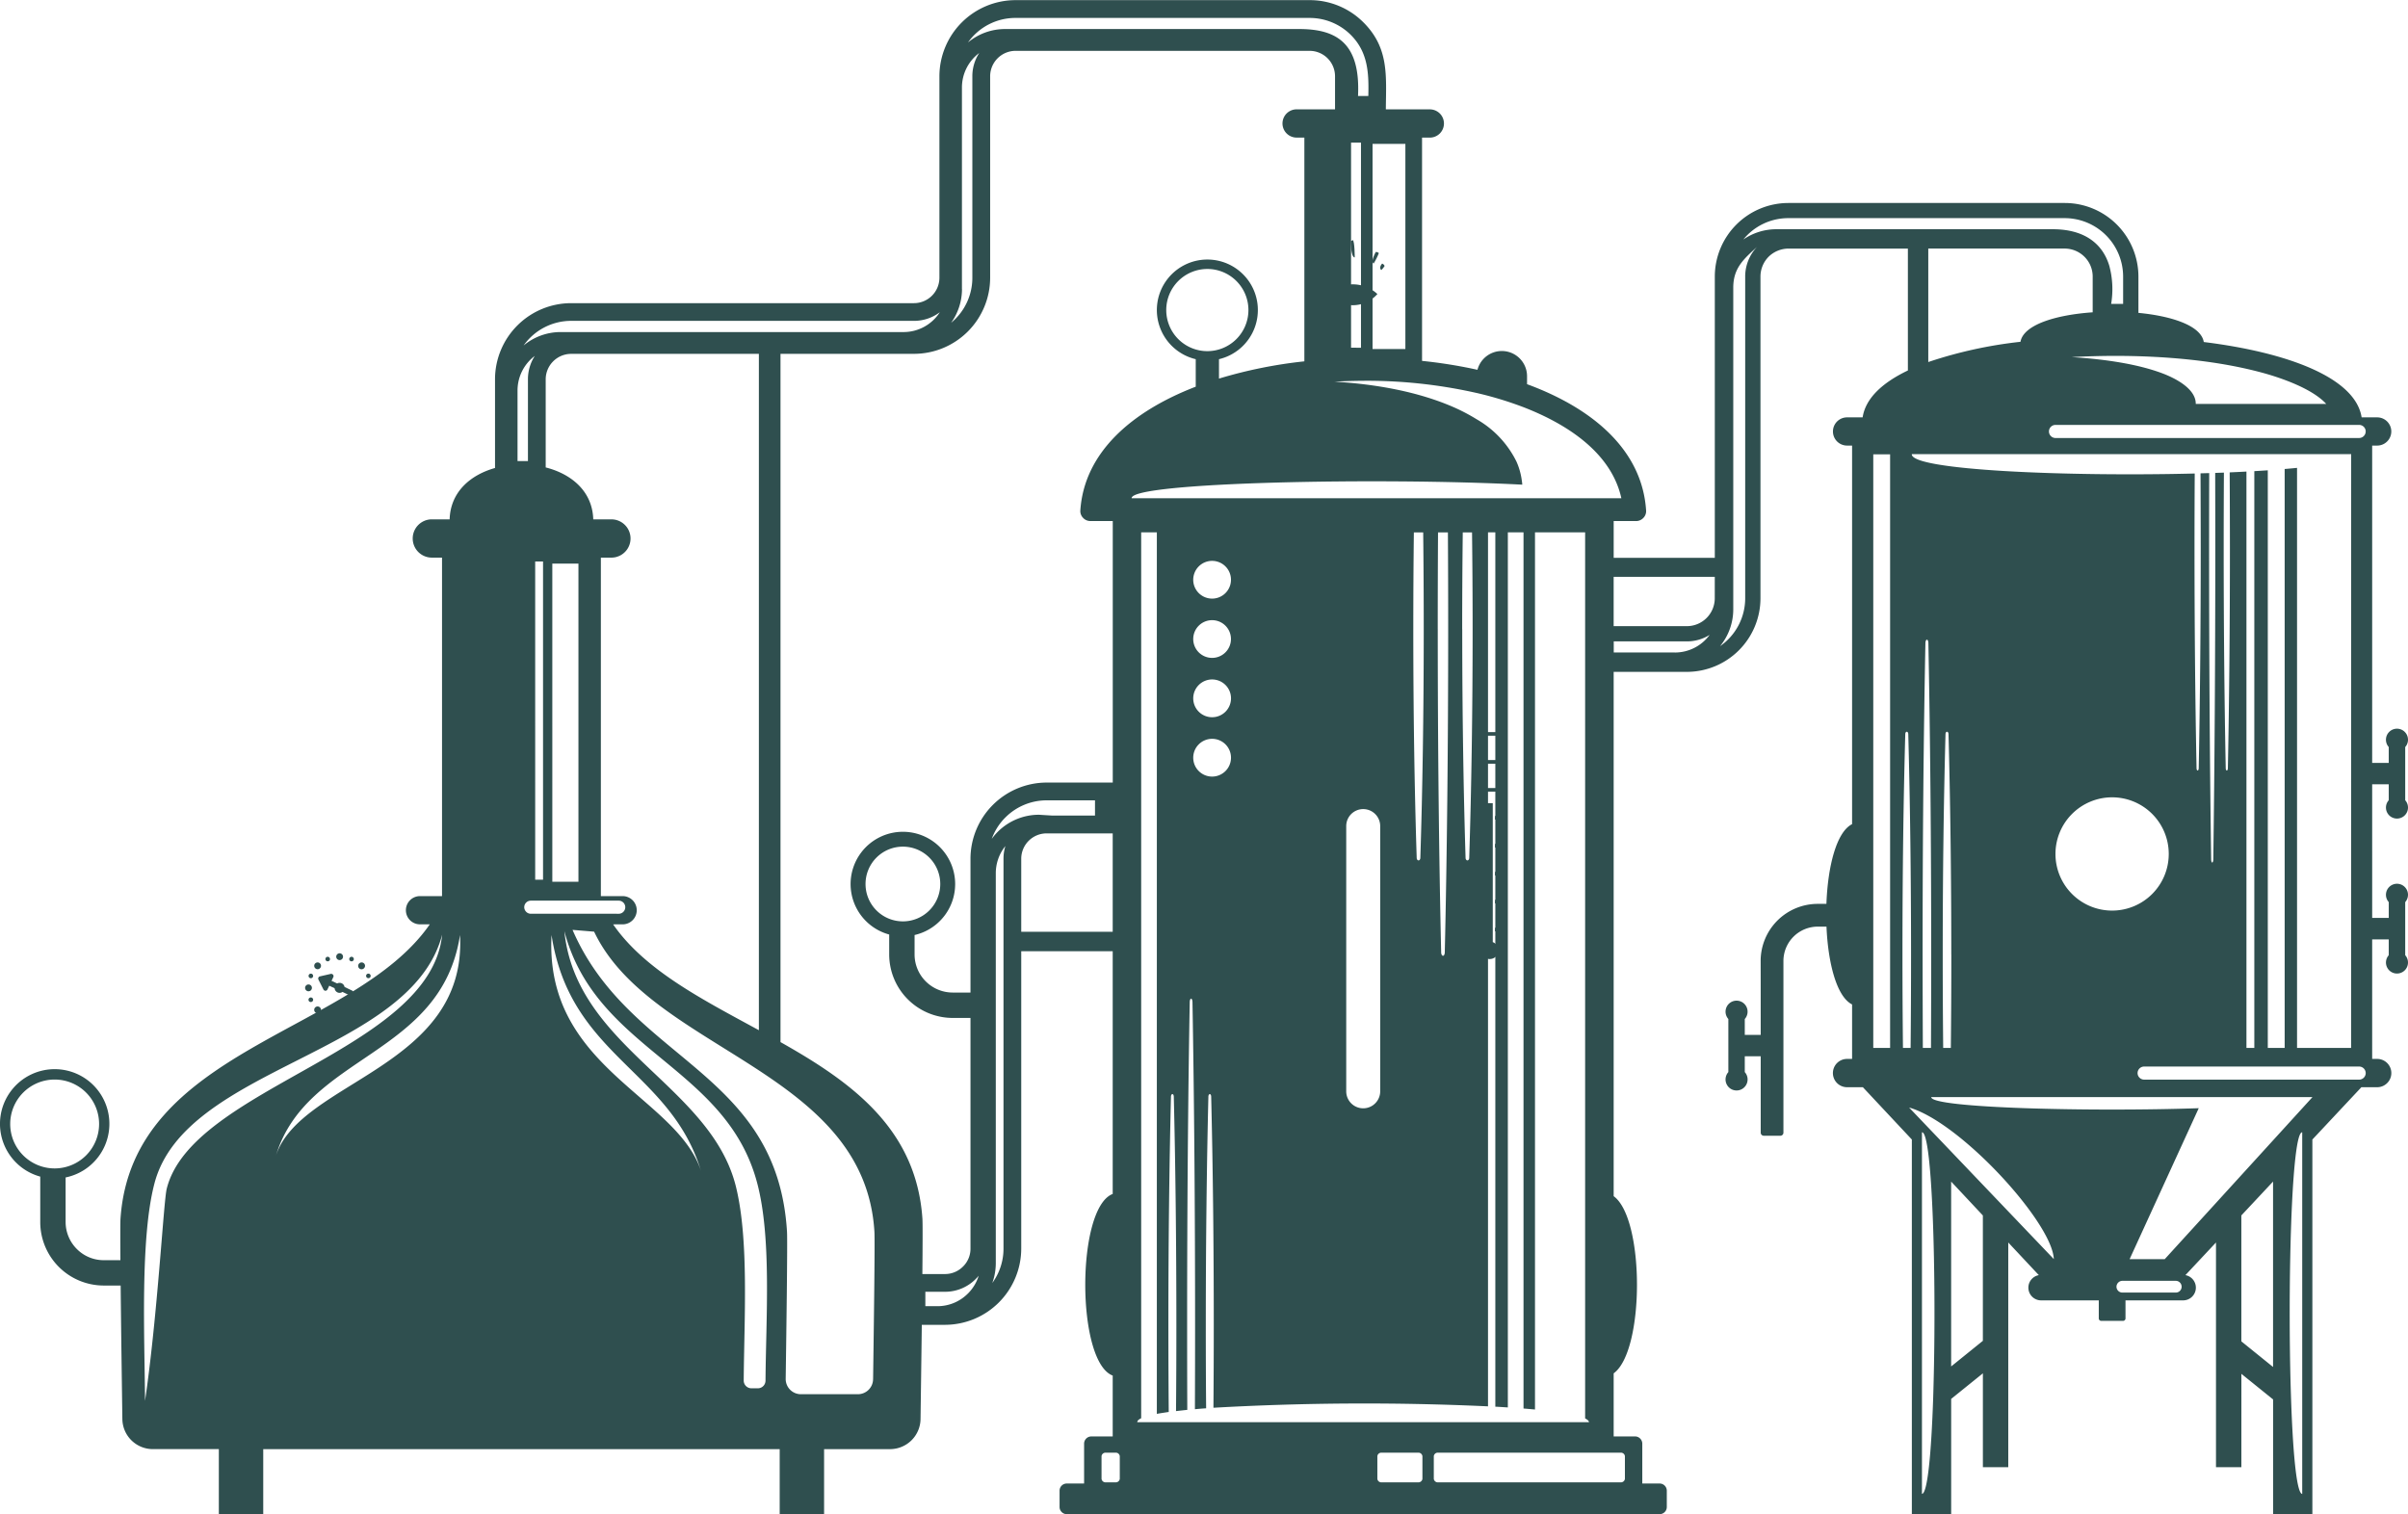 <svg xmlns="http://www.w3.org/2000/svg" xmlns:xlink="http://www.w3.org/1999/xlink" width="482.669" height="303.545" viewBox="0 0 482.669 303.545">
  <defs>
    <clipPath id="clip-path">
      <path id="パス_298" data-name="パス 298" d="M37.5,162.8H520.169V466.342H37.5Zm0,0" transform="translate(-37.5 -162.797)" fill="#2f4f4f"/>
    </clipPath>
  </defs>
  <g id="_2" data-name="2" transform="translate(20.954 -162.797)">
    <path id="パス_264" data-name="パス 264" d="M416.68,405.23h3.84v.736h-3.84Zm0,0" transform="translate(-140.878 -90.072)" fill="#2f4f4f"/>
    <path id="パス_265" data-name="パス 265" d="M416.68,396.32h3.84v.722h-3.84Zm0,0" transform="translate(-140.878 -86.762)" fill="#2f4f4f"/>
    <path id="パス_266" data-name="パス 266" d="M416.68,458.727h.793v.719h-.793Zm0,0" transform="translate(-140.878 -109.948)" fill="#2f4f4f"/>
    <path id="パス_267" data-name="パス 267" d="M421.309,431.969h.93v.746h-.93Zm0,0" transform="translate(-142.598 -100.006)" fill="#2f4f4f"/>
    <path id="パス_268" data-name="パス 268" d="M421.309,440.887h.93v.739h-.93Zm0,0" transform="translate(-142.598 -103.32)" fill="#2f4f4f"/>
    <path id="パス_269" data-name="パス 269" d="M421.309,423.066h.93v.727h-.93Zm0,0" transform="translate(-142.598 -96.699)" fill="#2f4f4f"/>
    <path id="パス_270" data-name="パス 270" d="M416.68,449.809h.793v.727h-.793Zm0,0" transform="translate(-140.878 -106.634)" fill="#2f4f4f"/>
    <path id="パス_271" data-name="パス 271" d="M421.309,449.809h.93v.727h-.93Zm0,0" transform="translate(-142.598 -106.634)" fill="#2f4f4f"/>
    <path id="パス_272" data-name="パス 272" d="M416.68,423.066h.793v.727h-.793Zm0,0" transform="translate(-140.878 -96.699)" fill="#2f4f4f"/>
    <path id="パス_273" data-name="パス 273" d="M416.68,431.969h.793v.746h-.793Zm0,0" transform="translate(-140.878 -100.006)" fill="#2f4f4f"/>
    <path id="パス_274" data-name="パス 274" d="M416.68,414.16h3.84v.719h-3.84Zm0,0" transform="translate(-140.878 -93.39)" fill="#2f4f4f"/>
    <path id="パス_275" data-name="パス 275" d="M369.334,245.068s-1.119-1.939-1.485-1.986a1.2,1.2,0,0,0-.255.552s1.058,1.829,1.738,1.434Zm0,0" transform="translate(-122.641 -29.829)" fill="#2f4f4f"/>
    <path id="パス_276" data-name="パス 276" d="M379.512,243.662a20.619,20.619,0,0,0,.651-3.105l-.638-.01S378.746,243.458,379.512,243.662Zm0,0" transform="translate(-126.943 -28.887)" fill="#2f4f4f"/>
    <path id="パス_277" data-name="パス 277" d="M382.47,245.488a14.54,14.54,0,0,0,1.036-2.074c-.076-.1-.152-.2-.6-.258C382.909,243.156,381.78,245.1,382.47,245.488Zm0,0" transform="translate(-128.085 -29.856)" fill="#2f4f4f"/>
    <path id="パス_278" data-name="パス 278" d="M372.474,243.371s-.781-2.912-1.088-3.059l-.437.422S371.71,243.575,372.474,243.371Zm0,0" transform="translate(-123.887 -28.8)" fill="#2f4f4f"/>
    <path id="パス_279" data-name="パス 279" d="M376.1,242.852s0-3.253-.393-3.481l-.4.228S375.3,242.852,376.1,242.852Zm0,0" transform="translate(-125.506 -28.45)" fill="#2f4f4f"/>
    <path id="パス_280" data-name="パス 280" d="M385.564,247.378c-.025-.147-.059-.275-.469-.511,0,0-.746.756-.187,1.306A4.406,4.406,0,0,0,385.564,247.378Zm0,0" transform="translate(-128.996 -31.235)" fill="#2f4f4f"/>
    <path id="パス_281" data-name="パス 281" d="M373.487,249.542l-2.691-5.116,1.21,5.6Zm0,0" transform="translate(-123.831 -30.328)" fill="#2f4f4f"/>
    <path id="パス_282" data-name="パス 282" d="M420.345,448.482a1.742,1.742,0,0,0-1.146-1.64V418.98h-1.218v27.861a1.751,1.751,0,1,0,2.364,1.64Zm0,0" transform="translate(-140.937 -95.181)" fill="#2f4f4f"/>
    <path id="パス_283" data-name="パス 283" d="M368.082,255.436a6.553,6.553,0,0,0,9.874,0,7.24,7.24,0,0,0-9.874,0Zm0,0" transform="translate(-122.822 -33.696)" fill="#2f4f4f"/>
    <path id="パス_284" data-name="パス 284" d="M421.309,458.727h.93v.719h-.93Zm0,0" transform="translate(-142.598 -109.948)" fill="#2f4f4f"/>
    <path id="パス_285" data-name="パス 285" d="M365.92,247.02a1.443,1.443,0,0,0-.037.609.817.817,0,0,0,1.156.044s-.749-.756-1.119-.655Zm0,0" transform="translate(-122 -31.287)" fill="#2f4f4f"/>
    <path id="パス_286" data-name="パス 286" d="M416.68,440.887h.793v.739h-.793Zm0,0" transform="translate(-140.878 -103.32)" fill="#2f4f4f"/>
    <path id="パス_287" data-name="パス 287" d="M628.934,395.344c.791,0,.791-3.265.791-3.265l-.393-.216c-.4.216-.4,3.481-.4,3.481Zm0,0" transform="translate(-219.737 -85.106)" fill="#2f4f4f"/>
    <path id="パス_288" data-name="パス 288" d="M625.5,392.935l-.312-.15c-.435.422.324,3.265.324,3.265C626.279,395.846,625.5,392.935,625.5,392.935Zm0,0" transform="translate(-218.295 -85.448)" fill="#2f4f4f"/>
    <path id="パス_289" data-name="パス 289" d="M633.644,393.3l-.108-.263c-.641-.012-1.419,2.9-1.419,2.9C632.881,396.145,633.644,393.3,633.644,393.3Zm0,0" transform="translate(-220.92 -85.543)" fill="#2f4f4f"/>
    <path id="パス_290" data-name="パス 290" d="M621.707,407.912a6.553,6.553,0,0,0,9.874,0,7.233,7.233,0,0,0-9.874,0Zm0,0" transform="translate(-217.052 -90.345)" fill="#2f4f4f"/>
    <path id="パス_291" data-name="パス 291" d="M615.406,396.94a8.893,8.893,0,1,0,8.9-8.909A8.887,8.887,0,0,0,615.406,396.94Zm16.134,0A7.238,7.238,0,1,1,624.3,389.7,7.234,7.234,0,0,1,631.54,396.94Zm0,0" transform="translate(-214.711 -83.682)" fill="#2f4f4f"/>
    <path id="パス_292" data-name="パス 292" d="M638.922,400.1l.061-.2c-.029-.135-.061-.275-.1-.412-.378-.1-1.122.655-1.122.655a.818.818,0,0,0,1.159-.047Zm0,0" transform="translate(-223.019 -87.938)" fill="#2f4f4f"/>
    <path id="パス_293" data-name="パス 293" d="M619.414,399.854l.061.2.6.6c.557-.552-.192-1.306-.192-1.306C619.473,399.577,619.441,399.719,619.414,399.854Zm0,0" transform="translate(-216.2 -87.885)" fill="#2f4f4f"/>
    <path id="パス_294" data-name="パス 294" d="M621.847,395.615l-.368-.029a3.668,3.668,0,0,0-.233.287,14.418,14.418,0,0,0,1.034,2.074c.69-.393-.435-2.332-.435-2.332Zm0,0" transform="translate(-216.881 -86.489)" fill="#2f4f4f"/>
    <path id="パス_295" data-name="パス 295" d="M627.114,402.04l-2.7-5.119,1.218,5.583Zm0,0" transform="translate(-218.059 -86.985)" fill="#2f4f4f"/>
    <path id="パス_296" data-name="パス 296" d="M636.869,396.117l-.015-.236a2.391,2.391,0,0,0-.233-.3c-.366.029-1.493,1.966-1.493,1.966.685.393,1.743-1.434,1.743-1.434Zm0,0" transform="translate(-222.039 -86.487)" fill="#2f4f4f"/>
    <g id="グループ_296" data-name="グループ 296" transform="translate(-20.954 162.797)" clip-path="url(#clip-path)">
      <path id="パス_297" data-name="パス 297" d="M515.749,324.692a2.209,2.209,0,1,0,4.419,0,2.191,2.191,0,0,0-.559-1.466V312.561a2.159,2.159,0,0,0,.559-1.466,2.209,2.209,0,0,0-4.419,0,2.154,2.154,0,0,0,.561,1.466v3.187h-3.324V252.13h1.006a2.827,2.827,0,1,0,0-5.654h-3.12c-1.243-7.975-14.84-13.019-31.639-15.106-.531-3.243-6.293-5.19-13.1-5.843v-7.274A14.772,14.772,0,0,0,451.379,203.5H395.973a14.768,14.768,0,0,0-14.751,14.754v56.384h-20.27v-7.374h4.464a2,2,0,0,0,1.478-.626,1.935,1.935,0,0,0,.556-1.5c-.777-11.966-10.455-20.385-23.863-25.315v-1.6a5.054,5.054,0,0,0-9.941-1.285,97.566,97.566,0,0,0-11.106-1.785V190.394H324.1a2.831,2.831,0,1,0,0-5.662h-8.818c.059-6.776.659-12.282-4.478-17.424a15.176,15.176,0,0,0-10.787-4.472H241.061A15.279,15.279,0,0,0,225.8,178.087V218.48a5.108,5.108,0,0,1-5.086,5.1H151.979a15.281,15.281,0,0,0-15.257,15.262v17.782c-4.952,1.391-8.933,4.821-9.095,10.293H124a3.837,3.837,0,0,0,0,7.673h2.1v67.856H121.74a2.83,2.83,0,1,0,0,5.659h1.908c-15.2,21.944-59.725,24.818-62,59.071-.047.76-.042,3.95-.014,8.254H58.283a7.573,7.573,0,0,1-5.388-2.246,7.655,7.655,0,0,1-2.243-5.4v-8.941a10.964,10.964,0,1,0-5.086-.168v9.109a12.736,12.736,0,0,0,12.718,12.726h3.4c.106,10.561.307,23.91.341,26.765a6.11,6.11,0,0,0,6.1,6.028H81.364v13.039h8.9V453.306H193.783v13.039h8.9V453.306h13.232a6.112,6.112,0,0,0,6.1-6.028c.028-2.179.148-10.424.254-18.891h4.67A15.311,15.311,0,0,0,242.2,413.117V353.5h18.335v48.652c-7.335,2.774-7.335,33.636,0,36.41v12.2h-4.3A1.449,1.449,0,0,0,254.8,452.2v8h-3.48a1.437,1.437,0,0,0-1.436,1.436v3.285a1.44,1.44,0,0,0,1.436,1.422H370.166a1.437,1.437,0,0,0,1.433-1.422v-3.285a1.436,1.436,0,0,0-1.433-1.436h-3.48v-8a1.455,1.455,0,0,0-1.436-1.441h-4.3V438.111c6.229-4.511,6.229-31,0-35.51V297.492h14.676a14.767,14.767,0,0,0,14.748-14.754V218.251a5.664,5.664,0,0,1,1.637-3.98,5.724,5.724,0,0,1,3.961-1.631h23.952v24.435c-5.142,2.461-8.489,5.595-9.072,9.4H407.73a2.827,2.827,0,1,0,0,5.654h1.008v75.889c-3.162,1.595-4.874,8.558-5.145,15.983h-1.735a11.444,11.444,0,0,0-11.447,11.435c.006,0,.011,7.086.011,14.829H387.23v-3.182a2.208,2.208,0,1,0-3.293,0v10.642a2.21,2.21,0,1,0,3.857,1.486,2.2,2.2,0,0,0-.564-1.486v-3.167h3.193v15.31a.615.615,0,0,0,.609.615h3.335a.617.617,0,0,0,.609-.615V355.432a6.89,6.89,0,0,1,6.88-6.869h1.751c.313,7.282,2.022,14.036,5.131,15.6v10.919H407.73a2.836,2.836,0,0,0,0,5.673H410.9l9.818,10.486v75.1H428.6V443.237l6.357-5.126v18.821h5.087V411.885l6.126,6.542a2.55,2.55,0,0,0,.464,5.059h11.561c0,.031-.008.059-.008.092v3.455a.509.509,0,0,0,.433.561h4.489a.505.505,0,0,0,.433-.561v-3.455a.514.514,0,0,0-.008-.092h11.558a2.55,2.55,0,0,0,.461-5.059l6.128-6.545v45.049h5.089V438.214l6.357,5.131v23H501v-75.1l9.824-10.489h3.167a2.836,2.836,0,1,0,0-5.673h-1.006V351.127h3.324v3.165a2.208,2.208,0,1,0,3.3,0V343.65a2.244,2.244,0,0,0,.559-1.472,2.209,2.209,0,1,0-3.857,1.472v3.167h-3.324V320.033h3.324v3.187a2.188,2.188,0,0,0-.561,1.466Zm-467.3,72.342a8.908,8.908,0,1,1,8.913-8.908A8.913,8.913,0,0,1,48.446,397.034Zm274.166,57.677v4.556a.8.8,0,0,1-.866.693h-7.3a.794.794,0,0,1-.866-.693v-4.556a.8.8,0,0,1,.866-.693h7.3A.8.8,0,0,1,322.612,454.711Zm-64.32,0a.8.8,0,0,1,.869-.693h1.925a.8.8,0,0,1,.863.693v4.556a.8.8,0,0,1-.863.693h-1.925a.8.8,0,0,1-.869-.693Zm104.036-.693a.8.8,0,0,1,.871.693v4.556a.8.8,0,0,1-.871.693H325.762a.8.8,0,0,1-.866-.693v-4.556a.8.8,0,0,1,.866-.693ZM503.78,243.781H477.627c.036-3.134-4.307-5.212-6.567-6.086-4.936-1.88-11.449-2.874-18.3-3.3,3.017-.165,6-.246,8.891-.246,9.712.014,20.547.905,29.924,3.547C494.624,238.569,500.909,240.647,503.78,243.781Zm-170.306-2.2a71.367,71.367,0,0,1,9.232,2.79c.29.109.584.223.877.344,6.975,2.8,14.48,7.357,17.7,14.377a17.668,17.668,0,0,1,1.207,3.595H264.326c-.173-3.249,50.328-4.187,78.305-2.721-.022-.3-.053-.592-.1-.874a13.751,13.751,0,0,0-1.07-3.765,19.945,19.945,0,0,0-7.986-8.477,36.945,36.945,0,0,0-4.746-2.478c-6.916-3-15.268-4.556-23.731-5.05,1.891-.112,3.757-.165,5.6-.179a99.732,99.732,0,0,1,22.876,2.441ZM271.767,445.862c-.045-5.609-.073-11.416-.073-17.357,0-16.751.19-32.427.52-45.876.011-.282.134-.494.288-.494s.265.212.277.494c.332,13.449.517,29.125.517,45.876,0,5.874-.022,11.617-.07,17.176.715-.078,1.466-.165,2.257-.246-.022-5.531-.031-11.19-.031-16.93,0-23.664.184-45.812.52-64.806.011-.394.134-.7.279-.7.151.022.265.313.274.7.332,18.994.522,41.141.522,64.806,0,5.693-.011,11.3-.034,16.8.726-.067,1.472-.134,2.249-.182q-.071-8.091-.067-16.617c0-16.748.193-32.427.52-45.876.006-.282.137-.494.282-.494s.271.212.277.494c.33,13.449.52,29.128.52,45.876,0,5.64-.025,11.153-.067,16.505a536.542,536.542,0,0,1,55.035-.282V269.52h1.466V444.8c.858.034,1.7.1,2.511.148V269.52h3.14V445.164c.8.064,1.559.134,2.3.2V269.52h10.05V447.147c.486.254.757.5.771.757H265.465c-.014-.279.26-.539.776-.793V269.52h3.14V446.237c.7-.134,1.506-.246,2.374-.38Zm8.687-158.733a3.781,3.781,0,1,1-3.779,3.779A3.78,3.78,0,0,1,280.454,287.129Zm-3.779-8.114a3.783,3.783,0,1,1,3.779,3.793A3.786,3.786,0,0,1,276.674,279.015Zm3.779,20a3.786,3.786,0,1,1-3.779,3.793A3.792,3.792,0,0,1,280.454,299.014Zm0,11.9a3.785,3.785,0,1,1-3.779,3.774A3.783,3.783,0,0,1,280.454,310.916Zm26.888,70.663V328.407a3.4,3.4,0,0,1,6.81,0v53.172a3.4,3.4,0,0,1-6.81,0Zm13.444-92.646c0-6.67.039-13.15.115-19.4h1.869c.07,6.254.109,12.734.109,19.4,0,16.734-.249,32.413-.682,45.876-.011.265-.165.48-.36.48s-.36-.215-.369-.48C321.034,321.346,320.785,305.668,320.785,288.933Zm4.9,0c0-6.6.022-13.083.059-19.4h1.978c.039,6.321.056,12.8.056,19.4,0,23.65-.246,45.809-.682,64.806-.008.38-.162.67-.36.67s-.352-.293-.366-.67c-.433-19-.682-41.155-.682-64.806Zm4.9,0c0-6.67.042-13.15.117-19.4h1.858c.073,6.254.117,12.734.117,19.4,0,16.734-.251,32.413-.682,45.876-.011.265-.17.48-.363.48s-.355-.215-.369-.48C330.846,321.346,330.595,305.668,330.595,288.933Zm-22.276-56.42V191.394H310.3v41.119Zm4.31.26V191.654h6.578v41.119Zm-71.574-66.367h58.954a11.675,11.675,0,0,1,8.271,3.413c3.492,3.5,3.609,7.774,3.5,12.229h-2.064c.5-10.4-4.084-13.419-11.79-13.419H238.969a11.614,11.614,0,0,0-7.444,2.69,11.663,11.663,0,0,1,9.53-4.916Zm-10.732,54.323V180.335a8.636,8.636,0,0,1,3.461-6.9,8.53,8.53,0,0,0-1.374,4.654v40.4a11.678,11.678,0,0,1-4.257,9.028A11.646,11.646,0,0,0,230.324,220.728Zm-78.347,6.4h68.738a8.558,8.558,0,0,0,5.179-1.735,8.626,8.626,0,0,1-7.268,3.98H149.9a11.622,11.622,0,0,0-7.447,2.69,11.684,11.684,0,0,1,9.53-4.936Zm-10.732,13.941a8.673,8.673,0,0,1,3.461-6.913,8.629,8.629,0,0,0-1.374,4.687v16.391h-2.087Zm12.209,34.723v63.778h-5.237V275.794Zm-7.095-.427v63.792h-1.575V275.367Zm11.5,70.616H143.887a1.3,1.3,0,0,1-1.017-.5,1.289,1.289,0,0,1-.271-.606,1.2,1.2,0,0,1-.02-.2,1.32,1.32,0,0,1,1.307-1.318h17.631a1.314,1.314,0,0,1,0,2.628Zm4.45,2.126a2.831,2.831,0,1,0,0-5.662h-4.36V274.593h2.109a3.836,3.836,0,0,0,0-7.673h-3.634c-.165-5.628-4.377-9.1-9.533-10.408V238.845a5.114,5.114,0,0,1,5.086-5.1h37.644v135.58c-11.38-6.2-22.865-12.039-29.217-21.217ZM70.914,401.123c-.626,2.508-1.816,25.251-4.343,42.51-.089-12.69-1-32.608,1.888-43.594,6.176-23.564,51.376-25.812,57.669-49.87-2.346,23.329-50.164,30.594-55.214,50.957Zm21.916-6.729c6.179-20.237,33.147-19.824,36.876-44.147C131.136,376.786,97.807,379.439,92.83,394.394Zm55.222-44.147c3.718,24.323,23.754,27,29.938,47.217C173.012,382.526,146.619,376.786,148.052,350.247Zm42.887,89.344a1.527,1.527,0,0,1-1.52,1.52H188.1a1.55,1.55,0,0,1-1.528-1.542c.087-12.243,1.084-28.212-1.564-38.9-5.053-20.357-32.047-27.851-34.385-51.2,6.29,24.055,32.488,27,38.667,50.563,2.88,10.988,1.746,26.879,1.651,39.555Zm21.564-.3a3.05,3.05,0,0,1-3.047,3.008H198.031a3.052,3.052,0,0,1-3.045-3.086c.134-9.343.385-27.46.263-29.485-1.978-32.449-31.594-34.158-42.988-60.515l4.324.36c11.385,23.957,54.208,27.706,56.186,60.152.123,2.039-.134,20.265-.265,29.566Zm9.894-32.114c-1.2-18.106-14.209-27.443-28.452-35.466V233.739h26.767a15.281,15.281,0,0,0,15.257-15.262V178.084A5.1,5.1,0,0,1,241.055,173h58.954a5.1,5.1,0,0,1,5.089,5.081v6.645h-7.7a2.831,2.831,0,1,0,0,5.662h1.553v44.856a93.034,93.034,0,0,0-17.114,3.458v-3.891a10.123,10.123,0,1,0-4.659,0v5.514c-13.014,5.014-22.357,13.3-23.133,24.807a1.948,1.948,0,0,0,.564,1.5,1.973,1.973,0,0,0,1.478.626h4.458v52.426H247.292a15.3,15.3,0,0,0-15.265,15.262v26.832h-3.575a7.644,7.644,0,0,1-7.631-7.62v-3.913a10.48,10.48,0,1,0-5.089-.1v4.014a12.746,12.746,0,0,0,12.72,12.709h3.575v46.25a4.986,4.986,0,0,1-1.492,3.581,5.064,5.064,0,0,1-3.592,1.508h-4.561c.053-5.656.073-10.117.011-11.03ZM279.507,233.2a8.236,8.236,0,1,1,8.232-8.237A8.245,8.245,0,0,1,279.507,233.2ZM218.478,347.51a7.49,7.49,0,1,1,7.491-7.494A7.49,7.49,0,0,1,218.478,347.51Zm13.039,74.6a8.6,8.6,0,0,1-6.112,2.542H222.98v-2.888h3.966a8.647,8.647,0,0,0,6.109-2.542c.221-.212.427-.447.617-.67a8.66,8.66,0,0,1-2.154,3.559Zm7.508-95.433a11.683,11.683,0,0,1,8.268-3.43h9.692V326.3h-8.564l-2.673-.165a11.673,11.673,0,0,0-8.268,3.433,12.509,12.509,0,0,0-1.19,1.4,11.743,11.743,0,0,1,2.732-4.293Zm-.38,8.268V413.12A11.684,11.684,0,0,1,236.4,420a11.759,11.759,0,0,0,.7-3.994V337.837a8.675,8.675,0,0,1,1.922-5.43A8.583,8.583,0,0,0,238.645,334.949ZM242.2,349.6V334.949a5.088,5.088,0,0,1,5.086-5.078h13.248V349.6Zm131.022-55.99H360.965v-2.226h14.656a8.6,8.6,0,0,0,4.567-1.307A8.638,8.638,0,0,1,373.225,293.615Zm7.991-10.874a5.593,5.593,0,0,1-5.595,5.592H360.946v-9.88h20.27Zm6.1-64.487v64.487a11.674,11.674,0,0,1-5.036,9.6,11.615,11.615,0,0,0,2.645-7.388V220.463c0-4.028,2.221-5.807,4.779-8.181a8.641,8.641,0,0,0-2.391,5.975Zm6.251-9.489a11.653,11.653,0,0,0-6.625,2.061,11.606,11.606,0,0,1,9.022-4.285h55.406a11.727,11.727,0,0,1,11.7,11.715v5.475h-2.4a18.046,18.046,0,0,0-.372-7.642c-1.422-4.7-5.3-7.324-11.324-7.324Zm30.443,3.877h27.36a5.637,5.637,0,0,1,3.958,1.654,5.573,5.573,0,0,1,1.64,3.961v7.162c-7.369.508-13.866,2.48-14.474,5.913a87.884,87.884,0,0,0-18.48,4.056V212.642Zm87.679,36.669a1.317,1.317,0,0,1-1.313,1.307H449.513a1.314,1.314,0,0,1,0-2.628h60.864A1.318,1.318,0,0,1,511.691,249.311ZM422.743,462.289v-72.5c.547-.039,1,1.869,1.371,5.092,1.045,9.153,1.374,28.907.975,44.672-.031,1.226-.064,2.433-.1,3.6-.369,10.843-1.114,19.036-2.243,19.125Zm12.209-30.695-6.357,5.137V399.673l6.357,6.79Zm5.086-25.952-5.086-5.327L428.6,393.66l-6.019-6.3-2.413-2.531c4.156,1.17,9.679,5.2,14.79,10.061,1.768,1.681,3.489,3.466,5.086,5.268,5.14,5.793,9,11.743,9.131,15.053Zm33.577,16.279h-10.7a1.181,1.181,0,0,1-1.181-1.168,1.2,1.2,0,0,1,1.181-1.187h10.7a1.179,1.179,0,0,1,1.179,1.187A1.164,1.164,0,0,1,473.616,421.921Zm13.148,9.779V406.458l6.357-6.79v37.169Zm12.2,30.591c-1.131-.089-1.877-8.36-2.243-19.284q-.054-1.634-.1-3.341c-.4-15.785-.07-35.608.978-44.781.366-3.221.824-5.131,1.366-5.089v72.5Zm-12.2-63.912-5.089,5.584L471.4,415.229h-7.036l13.857-30.267c-21.525.74-53.767-.02-53.613-2.226h76.414l-14.262,15.648Zm23.614-19.145H467.27a1.324,1.324,0,0,1-1.19-.777,1.281,1.281,0,0,1-.117-.528,1.32,1.32,0,0,1,1.307-1.318h43.108a1.318,1.318,0,0,1,1.313,1.318,1.289,1.289,0,0,1-.115.528A1.323,1.323,0,0,1,510.378,379.235Zm-14.93-122.413V372.881h-3.383V257.091c-.874.047-1.776.115-2.7.165V372.881h-1.578V257.339c-1.092.064-2.218.112-3.36.165q.042,7.349.047,15.083c0,16.136-.151,31.253-.408,44.222-.008.268-.1.458-.215.458s-.212-.193-.218-.458c-.257-12.969-.408-28.089-.408-44.222q0-7.7.045-15.036c-.578.02-1.159.034-1.749.064.011,4.9.02,9.9.02,14.969,0,22.807-.145,44.155-.4,62.473,0,.366-.1.645-.215.662-.115,0-.215-.3-.215-.662-.263-18.318-.411-39.669-.411-62.473q0-7.579.02-14.938l-1.74.047q.034,7.253.039,14.891c0,16.136-.148,31.253-.4,44.222-.006.268-.1.458-.215.458s-.221-.193-.223-.458c-.257-12.969-.408-28.086-.408-44.222q0-7.6.045-14.854c-25.376.645-56.884-.642-56.711-3.877h88.07c-.014.048-.014,119.025-.014,119.025H497.928V256.6c-.788.078-1.617.159-2.472.223ZM472.211,334a11.353,11.353,0,1,1-11.349-11.357A11.349,11.349,0,0,1,472.211,334Zm-43.58,20.178c0,6.419-.034,12.673-.1,18.7H427c-.061-6.022-.095-12.276-.095-18.7,0-16.139.207-31.253.559-44.222.008-.268.14-.461.3-.461s.293.2.3.461c.352,12.969.559,28.086.559,44.222Zm-4.036,0c0,6.352-.014,12.595-.042,18.7h-1.631q-.038-9.151-.048-18.7c0-22.807.2-44.158.564-62.476.011-.369.14-.659.3-.659s.285.293.293.659c.36,18.318.564,39.669.564,62.476Zm-4.036,0c0,6.419-.028,12.673-.089,18.7h-1.533c-.064-6.022-.1-12.276-.1-18.7,0-16.139.2-31.253.564-44.222.006-.268.14-.461.3-.461s.293.2.3.461C420.349,322.93,420.559,338.047,420.559,354.183Zm-4.2-100.293V372.878h-3.374V253.889Zm0,0" transform="translate(-37.499 -162.808)" fill="#2f4f4f"/>
    </g>
    <path id="パス_299" data-name="パス 299" d="M45.87,470.939a.675.675,0,0,0,0-.955.688.688,0,0,0-.967,0,.677.677,0,0,0,0,.955A.67.67,0,0,0,45.87,470.939Zm0,0" transform="translate(-2.677 -114.056)" fill="#2f4f4f"/>
    <path id="パス_300" data-name="パス 300" d="M61.887,474.241a.456.456,0,0,0,.245-.6.456.456,0,0,0-.845.344.456.456,0,0,0,.6.25Zm0,0" transform="translate(-8.825 -115.385)" fill="#2f4f4f"/>
    <path id="パス_301" data-name="パス 301" d="M43.162,477.5a.682.682,0,1,0-.682.68A.678.678,0,0,0,43.162,477.5Zm0,0" transform="translate(-1.596 -116.67)" fill="#2f4f4f"/>
    <path id="パス_302" data-name="パス 302" d="M52.409,486.738a.682.682,0,1,0,.68.68A.68.68,0,0,0,52.409,486.738Zm0,0" transform="translate(-5.286 -120.355)" fill="#2f4f4f"/>
    <path id="パス_303" data-name="パス 303" d="M61.656,477.5a.68.68,0,1,0,.682-.678A.681.681,0,0,0,61.656,477.5Zm0,0" transform="translate(-8.975 -116.67)" fill="#2f4f4f"/>
    <path id="パス_304" data-name="パス 304" d="M48.915,486.372a.45.45,0,0,0-.6.246.456.456,0,0,0,.844.344A.449.449,0,0,0,48.915,486.372Zm0,0" transform="translate(-4.006 -120.205)" fill="#2f4f4f"/>
    <path id="パス_305" data-name="パス 305" d="M43.191,480.993a.457.457,0,1,0,.349.844.456.456,0,0,0,.248-.6A.467.467,0,0,0,43.191,480.993Zm0,0" transform="translate(-2.009 -118.209)" fill="#2f4f4f"/>
    <path id="パス_306" data-name="パス 306" d="M44.9,484.031a.677.677,0,0,0,0,.955.68.68,0,1,0,0-.955Zm0,0" transform="translate(-2.677 -119.273)" fill="#2f4f4f"/>
    <path id="パス_307" data-name="パス 307" d="M50.846,477.053l1.478.707a.538.538,0,0,0,.459-.972l-1.527-.729a1,1,0,0,0-.987-.825,1.161,1.161,0,0,0-.5.118l-1.119-.52.358-.759a.436.436,0,0,0-.059-.464.463.463,0,0,0-.447-.174l-2.182.5a.406.406,0,0,0-.3.248.429.429,0,0,0,0,.39l1.009,2a.487.487,0,0,0,.4.248.454.454,0,0,0,.4-.26l.361-.754,1.073.5a1.01,1.01,0,0,0,1,.933,1.027,1.027,0,0,0,.574-.187Zm0,0" transform="translate(-3.148 -115.41)" fill="#2f4f4f"/>
    <path id="パス_308" data-name="パス 308" d="M56.164,486.372a.454.454,0,1,0,.351.837.454.454,0,1,0-.351-.837Zm0,0" transform="translate(-6.829 -120.205)" fill="#2f4f4f"/>
    <path id="パス_309" data-name="パス 309" d="M62.132,481.587a.455.455,0,0,0-.245-.6.46.46,0,0,0-.6.245.457.457,0,0,0,.845.351Zm0,0" transform="translate(-8.825 -118.206)" fill="#2f4f4f"/>
    <path id="パス_310" data-name="パス 310" d="M48.917,468.863a.451.451,0,0,0,.243-.6.457.457,0,1,0-.245.6Zm0,0" transform="translate(-4.005 -113.387)" fill="#2f4f4f"/>
    <path id="パス_311" data-name="パス 311" d="M58.945,469.984a.68.68,0,1,0,.967.955.677.677,0,0,0,0-.955A.688.688,0,0,0,58.945,469.984Zm0,0" transform="translate(-7.894 -114.056)" fill="#2f4f4f"/>
    <path id="パス_312" data-name="パス 312" d="M56.516,468.018a.463.463,0,0,0-.6.248.453.453,0,0,0,.248.6.46.46,0,0,0,.6-.246A.466.466,0,0,0,56.516,468.018Zm0,0" transform="translate(-6.829 -113.387)" fill="#2f4f4f"/>
    <path id="パス_313" data-name="パス 313" d="M43.189,474.243a.456.456,0,1,0-.248-.594.456.456,0,0,0,.248.594Zm0,0" transform="translate(-2.009 -115.386)" fill="#2f4f4f"/>
    <path id="パス_314" data-name="パス 314" d="M52.409,468.234a.681.681,0,1,0-.682-.685A.681.681,0,0,0,52.409,468.234Zm0,0" transform="translate(-5.286 -112.974)" fill="#2f4f4f"/>
    <path id="パス_315" data-name="パス 315" d="M58.942,484.031a.681.681,0,1,0,.97,0A.677.677,0,0,0,58.942,484.031Zm0,0" transform="translate(-7.893 -119.273)" fill="#2f4f4f"/>
  </g>
</svg>
